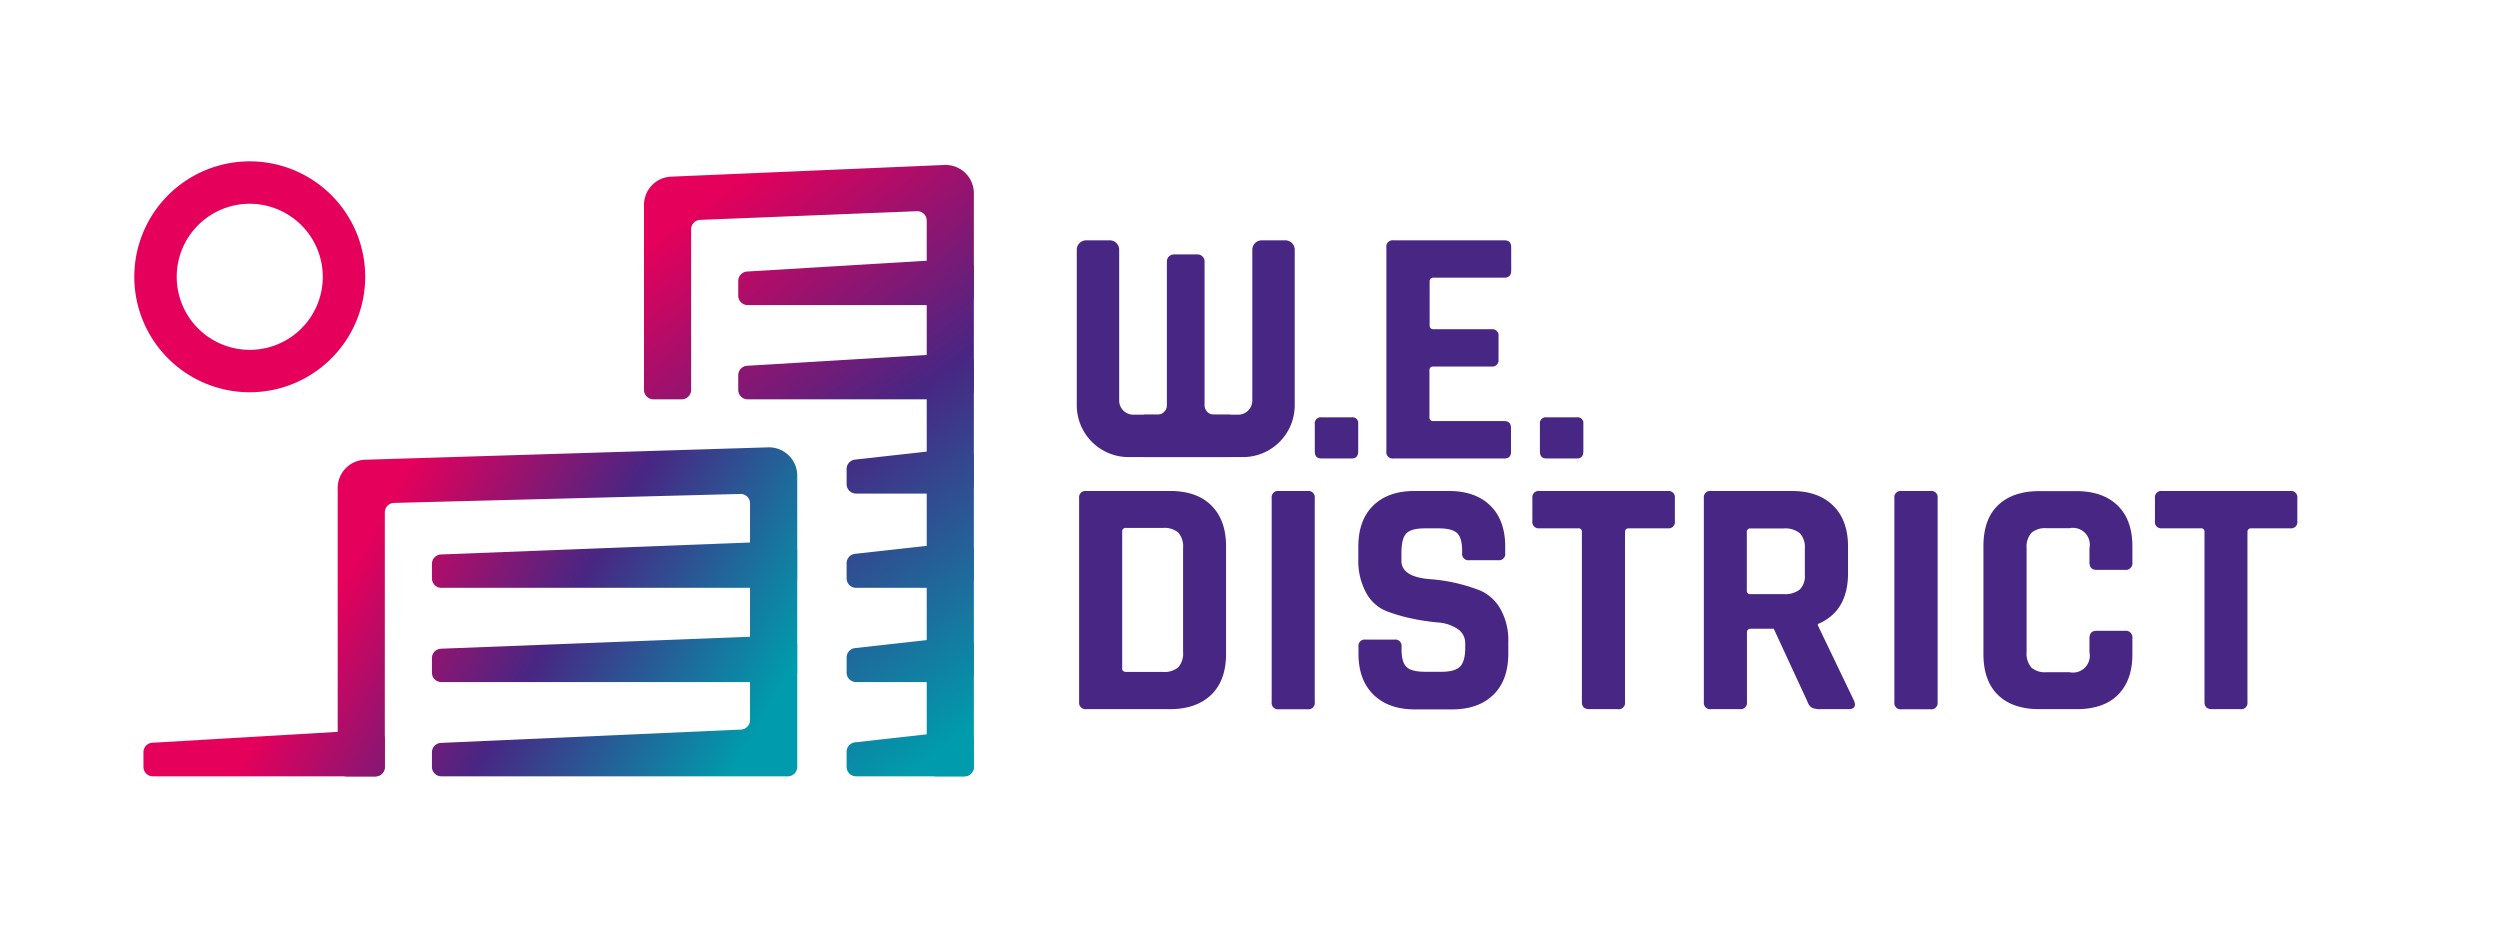 <svg id="Calque_1" data-name="Calque 1" xmlns="http://www.w3.org/2000/svg" xmlns:xlink="http://www.w3.org/1999/xlink" viewBox="0 0 530.52 200"><defs><style>.cls-1{fill:#482683;}.cls-2{fill:url(#Dégradé_sans_nom_134);}.cls-3{fill:url(#Dégradé_sans_nom_134-2);}.cls-4{fill:url(#Dégradé_sans_nom_134-3);}.cls-5{fill:url(#Dégradé_sans_nom_134-4);}.cls-6{fill:url(#Dégradé_sans_nom_134-5);}.cls-7{fill:url(#Dégradé_sans_nom_134-6);}.cls-8{fill:url(#Dégradé_sans_nom_134-7);}.cls-9{fill:url(#Dégradé_sans_nom_134-8);}.cls-10{fill:url(#Dégradé_sans_nom_134-9);}.cls-11{fill:url(#Dégradé_sans_nom_134-10);}.cls-12{fill:url(#Dégradé_sans_nom_134-11);}.cls-13{fill:#e5005b;}</style><linearGradient id="Dégradé_sans_nom_134" x1="155.18" y1="38.86" x2="228.18" y2="137.86" gradientUnits="userSpaceOnUse"><stop offset="0" stop-color="#e5005b"/><stop offset="0.48" stop-color="#482683"/><stop offset="1" stop-color="#009bac"/></linearGradient><linearGradient id="Dégradé_sans_nom_134-2" x1="162.33" y1="33.58" x2="235.33" y2="132.58" xlink:href="#Dégradé_sans_nom_134"/><linearGradient id="Dégradé_sans_nom_134-3" x1="152.78" y1="40.63" x2="225.78" y2="139.63" xlink:href="#Dégradé_sans_nom_134"/><linearGradient id="Dégradé_sans_nom_134-4" x1="150.65" y1="42.2" x2="223.65" y2="141.2" xlink:href="#Dégradé_sans_nom_134"/><linearGradient id="Dégradé_sans_nom_134-5" x1="141.09" y1="49.24" x2="214.09" y2="148.24" xlink:href="#Dégradé_sans_nom_134"/><linearGradient id="Dégradé_sans_nom_134-6" x1="131.54" y1="56.29" x2="204.54" y2="155.29" xlink:href="#Dégradé_sans_nom_134"/><linearGradient id="Dégradé_sans_nom_134-7" x1="121.99" y1="63.33" x2="194.99" y2="162.33" xlink:href="#Dégradé_sans_nom_134"/><linearGradient id="Dégradé_sans_nom_134-8" x1="53.3" y1="158.25" x2="133.3" y2="203.25" xlink:href="#Dégradé_sans_nom_134"/><linearGradient id="Dégradé_sans_nom_134-9" x1="81.22" y1="108.61" x2="161.22" y2="153.61" xlink:href="#Dégradé_sans_nom_134"/><linearGradient id="Dégradé_sans_nom_134-10" x1="79.73" y1="111.27" x2="159.73" y2="156.27" xlink:href="#Dégradé_sans_nom_134"/><linearGradient id="Dégradé_sans_nom_134-11" x1="88.27" y1="96.07" x2="168.27" y2="141.07" xlink:href="#Dégradé_sans_nom_134"/></defs><title>wedistrict_horizontal-nobaseline</title><path class="cls-1" d="M229,149V105.7a1.34,1.34,0,0,1,1.51-1.51h17.79c3.74,0,6.66,1,8.74,3.06s3.14,4.93,3.14,8.68v22.82q0,5.63-3.14,8.68c-2.08,2-5,3.06-8.74,3.06H230.46A1.34,1.34,0,0,1,229,149Zm9.94-6.41h7.84a4.57,4.57,0,0,0,3.28-1,4.53,4.53,0,0,0,1-3.28v-22a4.53,4.53,0,0,0-1-3.28,4.57,4.57,0,0,0-3.28-1h-7.84a.71.71,0,0,0-.8.79v28.88A.71.71,0,0,0,238.89,142.57Z"/><path class="cls-1" d="M279,105.7V149a1.34,1.34,0,0,1-1.51,1.51h-6.12a1.34,1.34,0,0,1-1.51-1.51V105.7a1.34,1.34,0,0,1,1.51-1.51h6.12A1.34,1.34,0,0,1,279,105.7Z"/><path class="cls-1" d="M288.28,138.68v-1.44a1.33,1.33,0,0,1,1.51-1.51h6.12a1.33,1.33,0,0,1,1.51,1.51v.58c0,1.82.36,3.07,1.08,3.74s2,1,4,1h3.39c1.87,0,3.18-.36,3.92-1.08s1.12-2.07,1.12-4v-.87a3.6,3.6,0,0,0-1.7-3.2,8.77,8.77,0,0,0-4.21-1.33,46.16,46.16,0,0,1-5.43-.83,35,35,0,0,1-5.44-1.59,8.51,8.51,0,0,1-4.21-3.81,14.13,14.13,0,0,1-1.69-7.31V116c0-3.74,1.05-6.65,3.16-8.71s5-3.1,8.79-3.1h7.2q5.68,0,8.85,3.1c2.12,2.06,3.17,5,3.17,8.71v1.37a1.33,1.33,0,0,1-1.51,1.51h-6.12a1.33,1.33,0,0,1-1.51-1.51v-.43c0-1.88-.36-3.15-1.08-3.82s-2-1-4-1h-2.81c-2,0-3.3.37-4,1.12s-1,2.19-1,4.35V119c0,2.26,2,3.55,5.9,3.89a36.62,36.62,0,0,1,10.88,2.45,9.21,9.21,0,0,1,4.21,3.85,13.41,13.41,0,0,1,1.69,7.09v2.45c0,3.74-1.06,6.65-3.17,8.71s-5,3.1-8.78,3.1h-7.85q-5.61,0-8.78-3.1C289.33,145.33,288.28,142.42,288.28,138.68Z"/><path class="cls-1" d="M343.28,150.49h-6c-1.06,0-1.59-.51-1.59-1.51V112.9a.7.7,0,0,0-.79-.79h-8.21a1.34,1.34,0,0,1-1.51-1.51v-4.9a1.34,1.34,0,0,1,1.51-1.51h27.22a1.34,1.34,0,0,1,1.51,1.51v4.9a1.33,1.33,0,0,1-1.51,1.51h-8.21c-.58,0-.86.27-.86.79V149A1.34,1.34,0,0,1,343.28,150.49Z"/><path class="cls-1" d="M369.2,150.49h-6.12a1.34,1.34,0,0,1-1.51-1.51V105.7a1.34,1.34,0,0,1,1.51-1.51h17.14q5.61,0,8.78,3.1c2.12,2.06,3.17,5,3.17,8.71v5.62q0,8.13-6.41,10.8v.28l7.71,16.06c.43,1.15,0,1.73-1.23,1.73h-5.83a4.48,4.48,0,0,1-1.87-.29,2.16,2.16,0,0,1-.94-1.22l-7.2-15.56h-4.82c-.58,0-.86.27-.86.8V149A1.34,1.34,0,0,1,369.2,150.49Zm2.31-24.41h7.05a5,5,0,0,0,3.39-1A4,4,0,0,0,383,122v-5.62a4.25,4.25,0,0,0-1.08-3.24,4.85,4.85,0,0,0-3.39-1h-7.05a.7.7,0,0,0-.79.79v12.39A.7.7,0,0,0,371.51,126.08Z"/><path class="cls-1" d="M411.18,105.7V149a1.34,1.34,0,0,1-1.51,1.51h-6.12A1.34,1.34,0,0,1,402,149V105.7a1.34,1.34,0,0,1,1.51-1.51h6.12A1.34,1.34,0,0,1,411.18,105.7Z"/><path class="cls-1" d="M440.63,150.49h-7.85q-5.68,0-8.78-3c-2.07-2-3.1-4.92-3.1-8.71V115.93c0-3.79,1-6.7,3.1-8.71s5-3,8.78-3h7.85q5.61,0,8.75,3.06c2.08,2,3.13,4.93,3.13,8.68v3.38a1.41,1.41,0,0,1-1.59,1.59h-6c-1,0-1.52-.53-1.52-1.59v-3a3.58,3.58,0,0,0-4.24-4.25h-4.9a4.42,4.42,0,0,0-3.2,1,4.53,4.53,0,0,0-1,3.28v22a4.53,4.53,0,0,0,1,3.28,4.42,4.42,0,0,0,3.2,1h4.9a3.58,3.58,0,0,0,4.24-4.25v-2.95c0-1.06.51-1.59,1.52-1.59h6a1.41,1.41,0,0,1,1.59,1.59v3.38c0,3.75-1.05,6.64-3.13,8.68S444.37,150.49,440.63,150.49Z"/><path class="cls-1" d="M475.4,150.49h-6c-1.06,0-1.59-.51-1.59-1.51V112.9a.7.7,0,0,0-.79-.79h-8.21a1.33,1.33,0,0,1-1.51-1.51v-4.9a1.34,1.34,0,0,1,1.51-1.51H486a1.34,1.34,0,0,1,1.51,1.51v4.9a1.33,1.33,0,0,1-1.51,1.51h-8.21c-.58,0-.86.27-.86.79V149A1.34,1.34,0,0,1,475.4,150.49Z"/><path class="cls-1" d="M288.22,89.93v5.85c0,1-.45,1.51-1.37,1.51h-6.4c-1,0-1.44-.5-1.44-1.51V90a1.27,1.27,0,0,1,1.44-1.44h6.4A1.21,1.21,0,0,1,288.22,89.93Z"/><path class="cls-1" d="M319.25,97.29H295.71a1.33,1.33,0,0,1-1.51-1.51V52.51A1.33,1.33,0,0,1,295.71,51h23.54c1,0,1.44.5,1.44,1.51v4.9c0,1-.48,1.51-1.44,1.51h-15c-.58,0-.87.26-.87.79v9.36c0,.53.29.79.87.79h12.31A1.33,1.33,0,0,1,318,71.37v4.9a1.33,1.33,0,0,1-1.51,1.51H304.21c-.58,0-.87.27-.87.79v10c0,.53.29.79.87.79h15c1,0,1.44.51,1.44,1.52v4.89C320.69,96.79,320.21,97.29,319.25,97.29Z"/><path class="cls-1" d="M336,89.93v5.85c0,1-.46,1.51-1.37,1.51h-6.41c-1,0-1.44-.5-1.44-1.51V90a1.27,1.27,0,0,1,1.44-1.44h6.41A1.21,1.21,0,0,1,336,89.93Z"/><path class="cls-1" d="M263.75,97H239.5a11,11,0,0,1-11-11V53a2,2,0,0,1,2-2h5a2,2,0,0,1,2,2V85a3,3,0,0,0,3,3h22.25a3,3,0,0,0,3-3V53a2,2,0,0,1,2-2h5a2,2,0,0,1,2,2V86A11,11,0,0,1,263.75,97Z"/><path class="cls-1" d="M255.62,86V55.49a1.5,1.5,0,0,0-1.5-1.5h-5a1.5,1.5,0,0,0-1.5,1.5V86a2,2,0,0,1-2,2H243a1,1,0,0,0-1,1v7a1,1,0,0,0,1,1h17.83a1,1,0,0,0,1-1V89a1,1,0,0,0-1-1h-3.21A2,2,0,0,1,255.62,86Z"/><path class="cls-2" d="M204.66,164.74h-6a2,2,0,0,1-2-2V46.82a2,2,0,0,0-2.08-2l-46,1.84a2,2,0,0,0-1.92,2V82.74a2,2,0,0,1-2,2h-6a2,2,0,0,1-2-2V43.49a6,6,0,0,1,5.74-6l58-2.48a6,6,0,0,1,6.26,6V162.74A2,2,0,0,1,204.66,164.74Z"/><path class="cls-3" d="M204.66,64.74h-46a2,2,0,0,1-2-2V59.62a2,2,0,0,1,1.88-2l46-2.76a2,2,0,0,1,2.12,2v5.88A2,2,0,0,1,204.66,64.74Z"/><path class="cls-4" d="M204.66,84.74h-46a2,2,0,0,1-2-2V79.62a2,2,0,0,1,1.88-2l46-2.76a2,2,0,0,1,2.12,2v5.88A2,2,0,0,1,204.66,84.74Z"/><path class="cls-5" d="M204.66,104.74h-23a2,2,0,0,1-2-2V99.53a2,2,0,0,1,1.78-2l23-2.56a2,2,0,0,1,2.22,2v5.77A2,2,0,0,1,204.66,104.74Z"/><path class="cls-6" d="M204.66,124.74h-23a2,2,0,0,1-2-2v-3.21a2,2,0,0,1,1.78-2l23-2.56a2,2,0,0,1,2.22,2v5.77A2,2,0,0,1,204.66,124.74Z"/><path class="cls-7" d="M204.66,144.74h-23a2,2,0,0,1-2-2v-3.21a2,2,0,0,1,1.78-2l23-2.56a2,2,0,0,1,2.22,2v5.77A2,2,0,0,1,204.66,144.74Z"/><path class="cls-8" d="M204.66,164.74h-23a2,2,0,0,1-2-2v-3.21a2,2,0,0,1,1.78-2l23-2.56a2,2,0,0,1,2.22,2v5.77A2,2,0,0,1,204.66,164.74Z"/><path class="cls-9" d="M79.66,164.74H32.44a2,2,0,0,1-2-2v-3.12a2,2,0,0,1,1.88-2l47.22-2.77a2,2,0,0,1,2.12,2v5.88A2,2,0,0,1,79.66,164.74Z"/><path class="cls-10" d="M167.16,164.74H93.66a2,2,0,0,1-2-2v-3.09a2,2,0,0,1,1.91-2l63.68-2.83a2,2,0,0,0,1.91-2v-46a2,2,0,0,0-2-2l-73.5,1.9a2,2,0,0,0-2,2v54.05a2,2,0,0,1-2,2h-6a2,2,0,0,1-2-2V103.56a6,6,0,0,1,5.82-6L163,94.93a6,6,0,0,1,6.18,6v61.81A2,2,0,0,1,167.16,164.74Z"/><path class="cls-11" d="M167.16,144.74H93.66a2,2,0,0,1-2-2v-3.08a2,2,0,0,1,1.92-2l73.5-2.84a2,2,0,0,1,2.08,2v5.92A2,2,0,0,1,167.16,144.74Z"/><path class="cls-12" d="M167.16,124.74H93.66a2,2,0,0,1-2-2v-3.08a2,2,0,0,1,1.92-2l73.5-2.84a2,2,0,0,1,2.08,2v5.92A2,2,0,0,1,167.16,124.74Z"/><path class="cls-13" d="M53,83.24a24.5,24.5,0,1,1,24.5-24.5A24.53,24.53,0,0,1,53,83.24Zm0-40a15.5,15.5,0,1,0,15.5,15.5A15.52,15.52,0,0,0,53,43.24Z"/></svg>